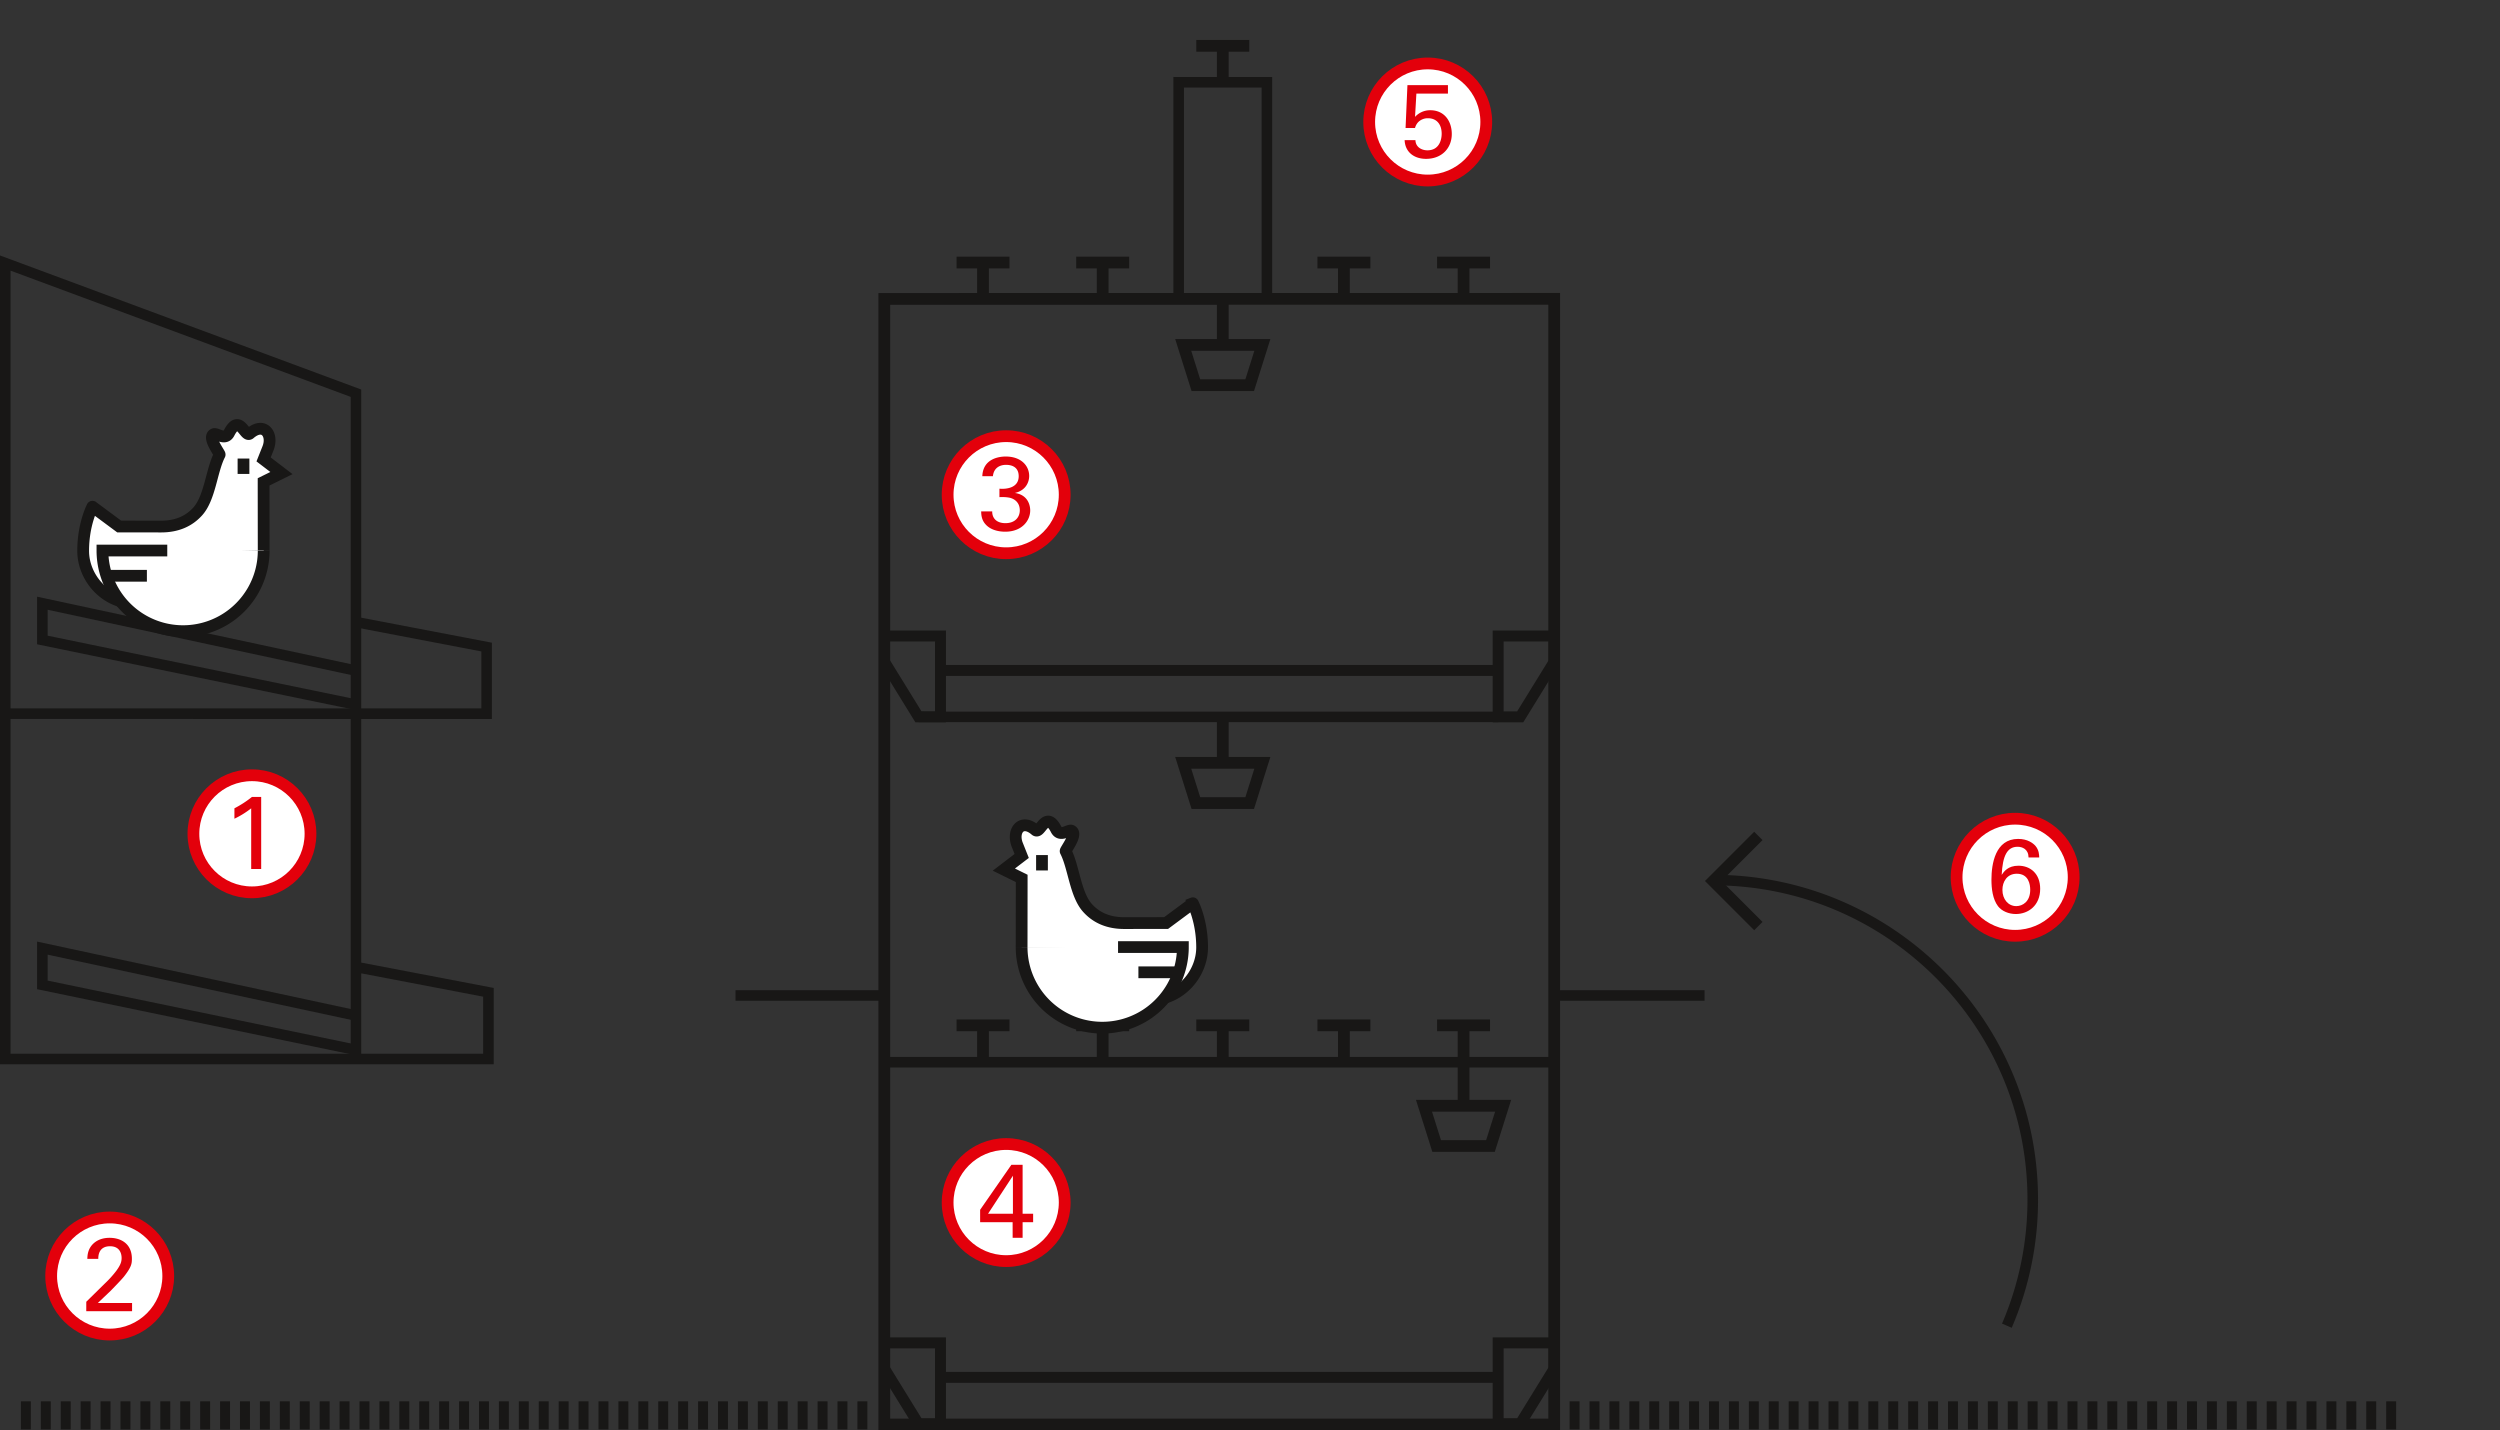 <svg xmlns="http://www.w3.org/2000/svg" viewBox="0 0 2761.46 1579.94"><rect x="0" y="0" width="2761.46" height="1579.94" fill="#333333" stroke="none"/><title>Eier_Haltung_Voliere</title><g id="Basis"><g id="Hof_Kopie" data-name="Hof Kopie"><path d="M2188.29,1748.44" transform="translate(-471.54 -155)" fill="none" stroke="#181716" stroke-miterlimit="10" stroke-width="11.67"/><line x1="23.09" y1="1563.4" x2="968.97" y2="1563.4" fill="none" stroke="#181716" stroke-miterlimit="10" stroke-width="31" stroke-dasharray="11 11"/><polyline points="5.86 788.31 537.52 788.35 537.52 714.74 393.19 687.12" fill="none" stroke="#181716" stroke-miterlimit="10" stroke-width="11.67"/><polyline points="395.21 1068.48 539.53 1096.09 539.53 1169.71 539.53 1169.74 5.83 1169.74 5.83 290.57 393.19 434.33 393.19 1169.74" fill="none" stroke="#181716" stroke-miterlimit="10" stroke-width="11.67"/><polyline points="393.19 1159.74 46.79 1087.9 46.79 1047.29 393.19 1121.76" fill="none" stroke="#181716" stroke-miterlimit="10" stroke-width="11.67"/><polyline points="393.19 778.35 46.79 706.92 46.79 666.31 393.19 740.79" fill="none" stroke="#181716" stroke-miterlimit="10" stroke-width="11.67"/><line x1="976.74" y1="1173.32" x2="1716.81" y2="1173.32" fill="none" stroke="#181716" stroke-miterlimit="10" stroke-width="11.67"/><line x1="1014.51" y1="791.82" x2="1654.83" y2="791.85" fill="none" stroke="#181716" stroke-miterlimit="10" stroke-width="11.67"/><line x1="976.9" y1="1099.59" x2="812.43" y2="1099.59" fill="none" stroke="#181716" stroke-miterlimit="10" stroke-width="11.67"/><line x1="1882.84" y1="1099.59" x2="1716.7" y2="1099.59" fill="none" stroke="#181716" stroke-miterlimit="10" stroke-width="11.67"/><polyline points="1301.95 330.19 1301.95 90.86 1301.95 90.86 1399.39 90.86 1399.39 330.19" fill="none" stroke="#181716" stroke-miterlimit="10" stroke-width="11.67"/><polygon points="976.95 702.5 1038.87 702.5 1038.87 791.82 1014.51 791.82 976.95 730.92 976.95 702.5" fill="none" stroke="#181716" stroke-miterlimit="10" stroke-width="12.11"/><polygon points="1716.75 702.5 1654.83 702.5 1654.83 791.82 1679.19 791.82 1716.75 730.92 1716.75 702.5 1716.75 702.5" fill="none" stroke="#181716" stroke-miterlimit="10" stroke-width="12.11"/><path d="M1510.41,857.49h0Z" transform="translate(-471.54 -155)" fill="none" stroke="#181716" stroke-miterlimit="10" stroke-width="12.11"/><line x1="1038.87" y1="740.56" x2="1654.82" y2="740.56" fill="none" stroke="#181716" stroke-miterlimit="10" stroke-width="12.11"/><polygon points="976.95 1483.34 1038.87 1483.34 1038.87 1572.66 1014.51 1572.66 976.95 1511.76 976.95 1483.34" fill="none" stroke="#181716" stroke-miterlimit="10" stroke-width="12.11"/><polygon points="1716.75 1483.34 1654.83 1483.34 1654.83 1572.66 1679.19 1572.66 1716.75 1511.76 1716.75 1483.34 1716.75 1483.34" fill="none" stroke="#181716" stroke-miterlimit="10" stroke-width="12.11"/><path d="M1510.41,1638.33h0Z" transform="translate(-471.54 -155)" fill="none" stroke="#181716" stroke-miterlimit="10" stroke-width="12.11"/><line x1="1038.87" y1="1521.41" x2="1654.82" y2="1521.41" fill="none" stroke="#181716" stroke-miterlimit="10" stroke-width="12.11"/><polygon points="1716.74 1573.44 976.78 1573.44 976.78 330.19 1716.74 330.1 1716.74 1573.44" fill="none" stroke="#181716" stroke-miterlimit="10" stroke-width="13"/><line x1="1711.74" y1="1563.4" x2="2657.62" y2="1563.4" fill="none" stroke="#181716" stroke-miterlimit="10" stroke-width="31" stroke-dasharray="11 11"/><path d="M2688.31,1619.34A351.72,351.72,0,0,0,2716.88,1480c0-194.89-158-352.88-352.88-352.88" transform="translate(-471.54 -155)" fill="none" stroke="#181716" stroke-miterlimit="10" stroke-width="11.67"/><polyline points="1942.25 923.35 1892.46 973.14 1942.25 1022.93" fill="none" stroke="#181716" stroke-miterlimit="10" stroke-width="13"/></g><g id="Ebene_7" data-name="Ebene 7"><line x1="1056.58" y1="289.98" x2="1115.07" y2="289.98" fill="none" stroke="#181716" stroke-miterlimit="10" stroke-width="13"/><line x1="1085.82" y1="289.98" x2="1085.82" y2="330.23" fill="none" stroke="#181716" stroke-miterlimit="10" stroke-width="13"/><line x1="1188.75" y1="289.98" x2="1247.24" y2="289.98" fill="none" stroke="#181716" stroke-miterlimit="10" stroke-width="13"/><line x1="1217.99" y1="289.98" x2="1217.99" y2="330.23" fill="none" stroke="#181716" stroke-miterlimit="10" stroke-width="13"/><line x1="1321.42" y1="50.61" x2="1379.92" y2="50.61" fill="none" stroke="#181716" stroke-miterlimit="10" stroke-width="13"/><line x1="1350.67" y1="50.61" x2="1350.67" y2="90.86" fill="none" stroke="#181716" stroke-miterlimit="10" stroke-width="13"/><line x1="1455.21" y1="289.98" x2="1513.71" y2="289.98" fill="none" stroke="#181716" stroke-miterlimit="10" stroke-width="13"/><line x1="1484.46" y1="289.98" x2="1484.46" y2="330.23" fill="none" stroke="#181716" stroke-miterlimit="10" stroke-width="13"/><line x1="1587.38" y1="289.98" x2="1645.88" y2="289.98" fill="none" stroke="#181716" stroke-miterlimit="10" stroke-width="13"/><line x1="1616.63" y1="289.98" x2="1616.63" y2="330.23" fill="none" stroke="#181716" stroke-miterlimit="10" stroke-width="13"/><line x1="1056.58" y1="1132.56" x2="1115.07" y2="1132.56" fill="none" stroke="#181716" stroke-miterlimit="10" stroke-width="13"/><line x1="1085.82" y1="1132.56" x2="1085.82" y2="1172.81" fill="none" stroke="#181716" stroke-miterlimit="10" stroke-width="13"/><line x1="1188.75" y1="1132.56" x2="1247.24" y2="1132.56" fill="none" stroke="#181716" stroke-miterlimit="10" stroke-width="13"/><line x1="1217.99" y1="1132.56" x2="1217.99" y2="1172.81" fill="none" stroke="#181716" stroke-miterlimit="10" stroke-width="13"/><line x1="1321.42" y1="1132.56" x2="1379.92" y2="1132.56" fill="none" stroke="#181716" stroke-miterlimit="10" stroke-width="13"/><line x1="1350.67" y1="1132.56" x2="1350.67" y2="1172.81" fill="none" stroke="#181716" stroke-miterlimit="10" stroke-width="13"/><line x1="1455.21" y1="1132.56" x2="1513.71" y2="1132.56" fill="none" stroke="#181716" stroke-miterlimit="10" stroke-width="13"/><line x1="1484.46" y1="1132.56" x2="1484.46" y2="1172.81" fill="none" stroke="#181716" stroke-miterlimit="10" stroke-width="13"/><line x1="1587.38" y1="1132.56" x2="1645.88" y2="1132.56" fill="none" stroke="#181716" stroke-miterlimit="10" stroke-width="13"/><line x1="1616.63" y1="1132.56" x2="1616.63" y2="1172.81" fill="none" stroke="#181716" stroke-miterlimit="10" stroke-width="13"/><polygon points="1380.39 425.45 1320.95 425.45 1306.95 381.01 1394.39 381.01 1380.39 425.45" fill="none" stroke="#181716" stroke-miterlimit="10" stroke-width="13"/><line x1="1350.67" y1="381.01" x2="1350.67" y2="330.23" fill="none" stroke="#181716" stroke-miterlimit="10" stroke-width="13"/><polygon points="1380.39 887.04 1320.95 887.04 1306.95 842.6 1394.39 842.6 1380.39 887.04" fill="none" stroke="#181716" stroke-miterlimit="10" stroke-width="13"/><line x1="1350.67" y1="842.6" x2="1350.67" y2="791.82" fill="none" stroke="#181716" stroke-miterlimit="10" stroke-width="13"/><polygon points="1646.35 1265.85 1586.91 1265.85 1572.91 1221.41 1660.35 1221.41 1646.35 1265.85" fill="none" stroke="#181716" stroke-miterlimit="10" stroke-width="13"/><line x1="1616.63" y1="1221.41" x2="1616.63" y2="1170.63" fill="none" stroke="#181716" stroke-miterlimit="10" stroke-width="13"/></g><g id="Hühner"><path d="M762.79,763.1l-.08-67.89v-7.93l19.72-9.74L762.7,662.47l4.77-12c6.36-15.58-4.42-30-20-16.54-5.38,4.65-11.41-23-22.92-.63-4.42,8.59-13.72-.18-16.8,1.27-6.58,3.09,3.73,17.17,6.19,21.9.35.68.16.84.16.84-9,17.53-10.59,47.5-24.09,62.54-9.83,10.95-23.16,16.77-40.58,16.77l-46.27-.07-29.44-21.83a.13.13,0,0,0-.18.12s-10.14,19.24-10.14,48.59,23.83,56.81,54.45,57.83a56.39,56.39,0,0,0,58.32-56.35" transform="translate(-471.54 -155)" fill="#fff" stroke="#181716" stroke-miterlimit="10" stroke-width="13"/><path d="M690.1,896.79" transform="translate(-471.54 -155)" fill="#fff" stroke="#181716" stroke-miterlimit="10" stroke-width="13"/><path d="M681.39,844.81" transform="translate(-471.54 -155)" fill="#fff" stroke="#181716" stroke-miterlimit="10" stroke-width="13"/><path d="M762.81,763.1a89.06,89.06,0,1,1-178.12,0H656.3" transform="translate(-471.54 -155)" fill="#fff" stroke="#181716" stroke-miterlimit="10" stroke-width="13"/><line x1="162.25" y1="635.99" x2="117.19" y2="635.99" fill="#fff" stroke="#181716" stroke-miterlimit="10" stroke-width="13"/><line x1="268.96" y1="513" x2="268.96" y2="517" fill="#fff" stroke="#181716" stroke-linecap="square" stroke-miterlimit="10" stroke-width="13"/><path d="M1600,1201.1l.08-67.89v-7.93l-19.72-9.74,19.72-15.06-4.77-12c-6.36-15.58,4.42-30,20-16.54,5.38,4.65,11.41-23,22.92-.63,4.42,8.59,13.72-.18,16.8,1.27,6.58,3.09-3.73,17.17-6.19,21.9-.35.68-.16.84-.16.84,9,17.53,10.59,47.5,24.09,62.54,9.83,10.95,23.16,16.77,40.58,16.77l46.27-.07,29.44-21.83a.13.13,0,0,1,.18.12s10.14,19.24,10.14,48.59-23.83,56.81-54.45,57.83a56.39,56.39,0,0,1-58.32-56.35" transform="translate(-471.54 -155)" fill="#fff" stroke="#181716" stroke-miterlimit="10" stroke-width="13"/><path d="M1672.71,1334.79" transform="translate(-471.54 -155)" fill="#fff" stroke="#181716" stroke-miterlimit="10" stroke-width="13"/><path d="M1681.42,1282.81" transform="translate(-471.54 -155)" fill="#fff" stroke="#181716" stroke-miterlimit="10" stroke-width="13"/><path d="M1600,1201.1a89.06,89.06,0,1,0,178.12,0h-71.61" transform="translate(-471.54 -155)" fill="#fff" stroke="#181716" stroke-miterlimit="10" stroke-width="13"/><line x1="1257.47" y1="1073.99" x2="1302.54" y2="1073.99" fill="#fff" stroke="#181716" stroke-miterlimit="10" stroke-width="13"/><line x1="1150.96" y1="951" x2="1150.96" y2="955" fill="#fff" stroke="#181716" stroke-linecap="square" stroke-miterlimit="10" stroke-width="13"/></g></g><g id="Case6"><g id="Point"><circle cx="2225.88" cy="969" r="64.66" fill="#fff" stroke="#e3000b" stroke-miterlimit="10" stroke-width="13"/><path d="M2712.25,1102.17c-.12-9.32-7-11.85-12.08-11.85-11.5,0-16.56,9.89-17.6,31.05,2.53-3.68,6.9-10.12,18.52-10.12,13,0,24,8.63,24,25.53,0,18.52-13.23,27.83-26.91,27.83-7.71,0-15.41-3.11-19.67-8.63-5.87-7.82-7.25-19.21-7.25-29.33,0-17.37,4.26-45,29.44-45,10.47,0,16.33,4.6,19.09,7.59,4,4.72,4.14,9.78,4.26,12.88Zm1.84,35.65c0-5.63-1.61-17.71-14.84-17.71-10.7,0-15.87,8.74-15.87,17.83,0,10.35,6.44,17.94,15.3,17.94C2705.81,1155.88,2714.09,1150.82,2714.09,1137.82Z" transform="translate(-471.54 -155)" fill="#e3000b"/><rect x="2068.9" y="791.84" width="692.56" height="320.16" fill="none"/></g><g id="Text" opacity="0"><path d="M2812.37,1047h38.7v7.65h-29.52v20.25h27.81v7.56h-27.81V1112h-9.18Z" transform="translate(-471.54 -155)" fill="#e3000b"/><path d="M2859.67,1047.09h8.46V1112h-8.46Z" transform="translate(-471.54 -155)" fill="#e3000b"/><path d="M2880.56,1047.18h10.17v9.27h-10.17Zm.9,19.62h8.46V1112h-8.46Z" transform="translate(-471.54 -155)" fill="#e3000b"/><path d="M2909,1090.92c-.18,9.36,3.69,16.29,13,16.29,5.49,0,9.9-2.88,10.62-9.36H2941a15.32,15.32,0,0,1-3.87,9.45c-2,2.25-6.48,6-15.57,6-14.22,0-21-8.82-21-23.13,0-8.91,1.8-16.29,8.91-21.24,4.32-3.06,9.72-3.33,12.33-3.33,20.25,0,19.8,17.91,19.62,25.29Zm23.85-5.94c.09-4.32-.72-13.32-11.16-13.32-5.49,0-12.15,3.33-12.33,13.32Z" transform="translate(-471.54 -155)" fill="#e3000b"/><path d="M2960.63,1115.49c.36,5,2.52,8.82,10.53,8.82,11.79,0,12-8.55,12-20.79-3.6,7.47-12.15,7.65-14.85,7.65-4.14,0-10.08-.9-13.86-5.58s-5.13-10.62-5.13-16.65c0-15.3,9-22.77,20.07-22.77,9.09,0,12.42,4.5,14.22,6.84l.09-6.21h8.19l-.18,8.19-.09,28.26c0,10.89-.36,15.3-2.16,18.72-3.78,7.2-12.6,8.1-18.81,8.1-18.09,0-18.63-8.46-19-14.58Zm19.71-15.12c1.8-2.34,3.06-4.77,3.06-13,0-5.67-1.26-8.91-3.51-11.25a13.35,13.35,0,0,0-9.72-4c-10.71,0-12.15,10.8-12.15,16.56,0,6.93,2.07,16.11,12.42,16.11C2975.39,1104.87,2978.27,1103.07,2980.34,1100.37Z" transform="translate(-471.54 -155)" fill="#e3000b"/><path d="M3010.68,1090.92c-.18,9.36,3.69,16.29,13,16.29,5.49,0,9.9-2.88,10.62-9.36h8.46a15.32,15.32,0,0,1-3.87,9.45c-2,2.25-6.48,6-15.57,6-14.22,0-21-8.82-21-23.13,0-8.91,1.8-16.29,8.91-21.24,4.32-3.06,9.72-3.33,12.33-3.33,20.25,0,19.8,17.91,19.62,25.29Zm23.85-5.94c.09-4.32-.72-13.32-11.16-13.32-5.49,0-12.15,3.33-12.33,13.32Z" transform="translate(-471.54 -155)" fill="#e3000b"/><path d="M3053.81,1072l-.09-5.22h8.46l.09,7.29c1-1.89,4.23-8.19,14.49-8.19,4,0,16.38,1.53,16.38,15.39V1112h-8.64v-28.71c0-3-.36-5.67-2.43-7.74a11.59,11.59,0,0,0-8-3.06c-6.12,0-11.79,4.41-11.79,13.5v26h-8.46Z" transform="translate(-471.54 -155)" fill="#e3000b"/><path d="M3118.39,1101.18l-10.08,22.14h-6.12l5.76-22.14Z" transform="translate(-471.54 -155)" fill="#e3000b"/><path d="M2818.22,1183c.18,4.5.72,12.87,15.66,12.87,13.5,0,15.21-8.37,15.21-11.61,0-7.29-5.85-8.73-14.94-11-9.9-2.43-14.31-3.51-17.64-5.76a14.67,14.67,0,0,1-6.75-12.78c0-13.23,12.51-19,24.75-19,4.32,0,13,.72,18.27,6.39,3.6,4,3.78,8.37,4,11.07h-9.36c-.45-8.1-7.29-9.9-13.68-9.9-9,0-14.4,4-14.4,10.53,0,5.76,3.78,7.74,11.7,9.63,15.48,4,17.19,4.32,21,6.84,6,4,6.48,10.26,6.48,13,0,11.52-9,20.25-25.65,20.25-4.95,0-15-.81-20.16-7.38-3.69-4.77-3.78-10-3.78-13.14Z" transform="translate(-471.54 -155)" fill="#e3000b"/><path d="M2868.85,1164.18c0-2-.09-3.06-.27-7.38h8.55l.18,7.47c4.23-7.11,11.7-8.19,15.39-8.19,9.72,0,19,6.66,19,23.4s-9.81,24.21-20.61,24.21c-6.57,0-11.43-2.79-13.86-6.75v22.41h-8.37Zm20.79,33.3c2.16,0,6.66-.45,9.54-4.41,3.24-4.41,3.69-10.89,3.69-14.13,0-8.1-2.43-16.56-12.42-16.56-13.5,0-13.5,14.31-13.5,18.36C2877,1186.23,2877.76,1197.48,2889.64,1197.48Z" transform="translate(-471.54 -155)" fill="#e3000b"/><path d="M2922.28,1166c0-3.06-.18-6.21-.45-9.18h8.55l.18,8.73c1.62-6.3,7-8.37,10.8-8.91a26.94,26.94,0,0,1,5.85-.18v8.28a7.18,7.18,0,0,0-1.62-.36,18.9,18.9,0,0,0-2.43-.09c-10,0-12.33,5.94-12.33,13.68v24h-8.55Z" transform="translate(-471.54 -155)" fill="#e3000b"/><path d="M2954.21,1137.18h10.17v9.27h-10.17Zm.9,19.62h8.46V1202h-8.46Z" transform="translate(-471.54 -155)" fill="#e3000b"/><path d="M2977,1162l-.09-5.22h8.46l.09,7.29c1-1.89,4.23-8.19,14.49-8.19,4,0,16.38,1.53,16.38,15.39V1202h-8.64v-28.71c0-3-.36-5.67-2.43-7.74a11.59,11.59,0,0,0-8-3.06c-6.12,0-11.79,4.41-11.79,13.5v26H2977Z" transform="translate(-471.54 -155)" fill="#e3000b"/><path d="M3037.82,1205.49c.36,5,2.52,8.82,10.53,8.82,11.79,0,12-8.55,12-20.79-3.6,7.47-12.15,7.65-14.85,7.65-4.14,0-10.08-.9-13.86-5.58s-5.13-10.62-5.13-16.65c0-15.3,9-22.77,20.07-22.77,9.09,0,12.42,4.5,14.22,6.84l.09-6.21H3069l-.18,8.19-.09,28.26c0,10.89-.36,15.3-2.16,18.72-3.78,7.2-12.6,8.1-18.81,8.1-18.09,0-18.63-8.46-19-14.58Zm19.71-15.12c1.8-2.34,3.06-4.77,3.06-13,0-5.67-1.26-8.91-3.51-11.25a13.35,13.35,0,0,0-9.72-4c-10.71,0-12.15,10.8-12.15,16.56,0,6.93,2.07,16.11,12.42,16.11C3052.58,1194.87,3055.46,1193.07,3057.53,1190.37Z" transform="translate(-471.54 -155)" fill="#e3000b"/><path d="M3087.87,1180.92c-.18,9.36,3.69,16.29,13,16.29,5.49,0,9.9-2.88,10.62-9.36h8.46a15.32,15.32,0,0,1-3.87,9.45c-2,2.25-6.48,6-15.57,6-14.22,0-21-8.82-21-23.13,0-8.91,1.8-16.29,8.91-21.24,4.32-3.06,9.72-3.33,12.33-3.33,20.25,0,19.8,17.91,19.62,25.29Zm23.85-5.94c.09-4.32-.72-13.32-11.16-13.32-5.49,0-12.15,3.33-12.33,13.32Z" transform="translate(-471.54 -155)" fill="#e3000b"/><path d="M3131,1162l-.09-5.22h8.46l.09,7.29c1-1.89,4.23-8.19,14.49-8.19,4,0,16.38,1.53,16.38,15.39V1202h-8.64v-28.71c0-3-.36-5.67-2.43-7.74a11.59,11.59,0,0,0-8-3.06c-6.12,0-11.79,4.41-11.79,13.5v26H3131Z" transform="translate(-471.54 -155)" fill="#e3000b"/></g></g><g id="Case5"><g id="Point-2" data-name="Point"><circle cx="1577.05" cy="134.74" r="64.66" fill="#fff" stroke="#e3000b" stroke-miterlimit="10" stroke-width="13"/><path d="M2035,309.77c.23,8.05,7.25,11.27,13.23,11.27,13.92,0,15.76-13.11,15.76-18.29,0-10.81-5.87-17.14-15.07-17.14a14.91,14.91,0,0,0-10.7,4.14,14.5,14.5,0,0,0-3.68,6.67H2024.1l2.07-47.38h44.74v9.32h-34.85l-1.5,25.76a22.43,22.43,0,0,1,16.79-7.36c16,0,23.81,12.54,23.81,26.22,0,15.64-11,27.49-28.41,27.49-12.88,0-23.12-7.13-23.69-20.7Z" transform="translate(-471.54 -155)" fill="#e3000b"/><rect x="1455.21" width="576.25" height="244" fill="none"/></g><g id="Text-2" data-name="Text" opacity="0"><path d="M2168.15,249.94h23.22c3.33,0,10.17,0,14.94,3.06a15.25,15.25,0,0,1,7.2,13.23A15.73,15.73,0,0,1,2201.27,282c6.21,1.62,9,4.41,9.9,12.51.9,7.65,1.53,13.23,4,20.43h-9.63c-1.44-4.32-2.34-12.24-3-17.19-1.08-9.45-3.33-12.15-14.22-12.15h-11.34v29.34h-8.91Zm8.73,28h14.22c1,0,6.12,0,8.55-1.44,1.26-.72,4.41-3.06,4.41-8.46,0-10.53-9.36-10.53-13-10.53h-14.22Z" transform="translate(-471.54 -155)" fill="#e3000b"/><path d="M2233.33,269.74v29.07c0,4.41,1,10,9.63,10,4.23,0,8.19-1.44,10.62-5,1.89-2.7,1.89-6.21,1.89-8.46V269.74h8.73v36.72c0,.9.18,5.94.27,8.46h-8.82l-.18-7.74c-1.62,3.15-4.68,8.19-14.4,8.19-11.16,0-16.38-6.39-16.38-15.3V269.74Z" transform="translate(-471.54 -155)" fill="#e3000b"/><path d="M2277.57,250h8.55V276.4c2.79-4.77,8.37-7.47,14.67-7.47,4.77,0,11.61,1.71,14.22,7.2.9,1.8,1.53,4,1.53,10.53v28.26h-8.64V288.19c0-4,0-12.78-9.72-12.78a11.68,11.68,0,0,0-10.62,6c-1.44,2.52-1.44,6.75-1.44,9.54v23.94h-8.55Z" transform="translate(-471.54 -155)" fill="#e3000b"/><path d="M2335.52,293.86c-.18,9.36,3.69,16.29,13,16.29,5.49,0,9.9-2.88,10.62-9.36h8.46a15.32,15.32,0,0,1-3.87,9.45c-2,2.25-6.48,6-15.57,6-14.22,0-21-8.82-21-23.13,0-8.91,1.8-16.29,8.91-21.24,4.32-3.06,9.72-3.33,12.33-3.33,20.25,0,19.8,17.91,19.62,25.29Zm23.85-5.94c.09-4.32-.72-13.32-11.16-13.32-5.49,0-12.15,3.33-12.33,13.32Z" transform="translate(-471.54 -155)" fill="#e3000b"/><path d="M2378.66,275l-.09-5.22H2387l.09,7.29c1-1.89,4.23-8.19,14.49-8.19,4,0,16.38,1.53,16.38,15.39v30.69h-8.64V286.21c0-3-.36-5.67-2.43-7.74a11.6,11.6,0,0,0-8-3.06c-6.12,0-11.79,4.41-11.79,13.5v26h-8.46Z" transform="translate(-471.54 -155)" fill="#e3000b"/></g></g><g id="Case4"><g id="Point-3" data-name="Point"><circle cx="1111.39" cy="1328.33" r="64.66" fill="#fff" stroke="#e3000b" stroke-miterlimit="10" stroke-width="13"/><path d="M1590.06,1505h-35.88v-13.69l34.5-49.68h12.42v54.05h11.62V1505H1601.1v17.25h-11Zm.34-9.32v-42l-27.49,42Z" transform="translate(-471.54 -155)" fill="#e3000b"/><rect x="976.74" y="1173.32" width="740.01" height="310.02" fill="none"/></g><g id="Text-3" data-name="Text" opacity="0"><path d="M1741.26,1422.53c-1-6-5.85-10.17-14.67-10.17-6.12,0-11.25,1.62-14.67,5.49-5.67,6.3-6.93,14.76-6.93,20.88,0,5.49,1.17,14.76,5.94,20.43,4.23,4.86,10.8,6.39,17.28,6.39a45.52,45.52,0,0,0,14.13-2.07v-19.26h-14.85v-7.47h23.85v32a71.05,71.05,0,0,1-23.13,4c-12,0-19-3.42-23.58-8.1-6.39-6.48-9.09-15.57-9.09-24.75,0-6.48,1.62-21.78,13.95-30.06,6.39-4.32,14.85-4.59,18.09-4.59,5.13,0,13,.63,19.17,6.93a14.92,14.92,0,0,1,4.32,10.35Z" transform="translate(-471.54 -155)" fill="#e3000b"/><path d="M1770.53,1450.25c-.18,9.36,3.69,16.29,13,16.29,5.49,0,9.9-2.88,10.62-9.36h8.46a15.32,15.32,0,0,1-3.87,9.45c-2,2.25-6.48,6-15.57,6-14.22,0-21-8.82-21-23.13,0-8.91,1.8-16.29,8.91-21.24,4.32-3.06,9.72-3.33,12.33-3.33,20.25,0,19.8,17.91,19.62,25.29Zm23.85-5.94c.09-4.32-.72-13.32-11.16-13.32-5.49,0-12.15,3.33-12.33,13.32Z" transform="translate(-471.54 -155)" fill="#e3000b"/><path d="M1813.5,1406.42H1822v26.37c2.79-4.77,8.37-7.47,14.67-7.47,4.77,0,11.61,1.71,14.22,7.2.9,1.8,1.53,4,1.53,10.53v28.26h-8.64v-26.73c0-4,0-12.78-9.72-12.78a11.68,11.68,0,0,0-10.62,6c-1.44,2.52-1.44,6.75-1.44,9.54v23.94h-8.55Z" transform="translate(-471.54 -155)" fill="#e3000b"/><path d="M1871.45,1450.25c-.18,9.36,3.69,16.29,13,16.29,5.49,0,9.9-2.88,10.62-9.36h8.46a15.32,15.32,0,0,1-3.87,9.45c-2,2.25-6.48,6-15.57,6-14.22,0-21-8.82-21-23.13,0-8.91,1.8-16.29,8.91-21.24,4.32-3.06,9.72-3.33,12.33-3.33,20.25,0,19.8,17.91,19.62,25.29Zm23.85-5.94c.09-4.32-.72-13.32-11.16-13.32-5.49,0-12.15,3.33-12.33,13.32Z" transform="translate(-471.54 -155)" fill="#e3000b"/><path d="M1914.58,1431.35l-.09-5.22H1923l.09,7.29c1-1.89,4.23-8.19,14.49-8.19,4,0,16.38,1.53,16.38,15.39v30.69h-8.64V1442.6c0-3-.36-5.67-2.43-7.74a11.6,11.6,0,0,0-8-3.06c-6.12,0-11.79,4.41-11.79,13.5v26h-8.46Z" transform="translate(-471.54 -155)" fill="#e3000b"/><path d="M1979.16,1460.51l-10.08,22.14H1963l5.76-22.14Z" transform="translate(-471.54 -155)" fill="#e3000b"/><path d="M1692.48,1552.31l37.53-48.06h-36.54v-7.92h47.25v8.91l-37.89,48.15h38.52v7.92h-48.87Z" transform="translate(-471.54 -155)" fill="#e3000b"/><path d="M1749.29,1496.51h10.17v9.27h-10.17Zm.9,19.62h8.46v45.18h-8.46Z" transform="translate(-471.54 -155)" fill="#e3000b"/><path d="M1772.24,1525.31c0-3.06-.18-6.21-.45-9.18h8.55l.18,8.73c1.62-6.3,7-8.37,10.8-8.91a26.93,26.93,0,0,1,5.85-.18V1524a7.29,7.29,0,0,0-1.62-.36,18.91,18.91,0,0,0-2.43-.09c-10,0-12.33,5.94-12.33,13.68v24h-8.55Z" transform="translate(-471.54 -155)" fill="#e3000b"/><path d="M1804.75,1495.88h8.37v38.7l16.92-18.45h11.07L1822,1535.3l20.25,26h-11.07l-18.09-24.39v24.39h-8.37Z" transform="translate(-471.54 -155)" fill="#e3000b"/><path d="M1857.1,1516.13v29.07c0,4.41,1,10,9.63,10,4.23,0,8.19-1.44,10.62-5,1.89-2.7,1.89-6.21,1.89-8.46v-25.56H1888v36.72c0,.9.18,5.94.27,8.46h-8.82l-.18-7.74c-1.62,3.15-4.68,8.19-14.4,8.19-11.16,0-16.38-6.39-16.38-15.3v-30.33Z" transform="translate(-471.54 -155)" fill="#e3000b"/><path d="M1901.42,1496.42h8.46v64.89h-8.46Z" transform="translate(-471.54 -155)" fill="#e3000b"/><path d="M1922.31,1496.51h10.17v9.27h-10.17Zm.9,19.62h8.46v45.18h-8.46Z" transform="translate(-471.54 -155)" fill="#e3000b"/><path d="M1950.72,1540.25c-.18,9.36,3.69,16.29,13,16.29,5.49,0,9.9-2.88,10.62-9.36h8.46a15.32,15.32,0,0,1-3.87,9.45c-2,2.25-6.48,6-15.57,6-14.22,0-21-8.82-21-23.13,0-8.91,1.8-16.29,8.91-21.24,4.32-3.06,9.72-3.33,12.33-3.33,20.25,0,19.8,17.91,19.62,25.29Zm23.85-5.94c.09-4.32-.72-13.32-11.16-13.32-5.49,0-12.15,3.33-12.33,13.32Z" transform="translate(-471.54 -155)" fill="#e3000b"/><path d="M1994,1525.31c0-3.06-.18-6.21-.45-9.18h8.55l.18,8.73c1.62-6.3,7-8.37,10.8-8.91a26.93,26.93,0,0,1,5.85-.18V1524a7.29,7.29,0,0,0-1.62-.36,18.9,18.9,0,0,0-2.43-.09c-10,0-12.33,5.94-12.33,13.68v24H1994Z" transform="translate(-471.54 -155)" fill="#e3000b"/><path d="M2032.24,1540.25c-.18,9.36,3.69,16.29,13,16.29,5.49,0,9.9-2.88,10.62-9.36h8.46a15.32,15.32,0,0,1-3.87,9.45c-2,2.25-6.48,6-15.57,6-14.22,0-21-8.82-21-23.13,0-8.91,1.8-16.29,8.91-21.24,4.32-3.06,9.72-3.33,12.33-3.33,20.25,0,19.8,17.91,19.62,25.29Zm23.85-5.94c.09-4.32-.72-13.32-11.16-13.32-5.49,0-12.15,3.33-12.33,13.32Z" transform="translate(-471.54 -155)" fill="#e3000b"/><path d="M2075.38,1521.35l-.09-5.22h8.46l.09,7.29c1-1.89,4.23-8.19,14.49-8.19,4,0,16.38,1.53,16.38,15.39v30.69h-8.64V1532.6c0-3-.36-5.67-2.43-7.74a11.6,11.6,0,0,0-8-3.06c-6.12,0-11.79,4.41-11.79,13.5v26h-8.46Z" transform="translate(-471.54 -155)" fill="#e3000b"/></g></g><g id="Case3"><g id="Point-4" data-name="Point"><circle cx="1111.39" cy="546.45" r="64.66" fill="#fff" stroke="#e3000b" stroke-miterlimit="10" stroke-width="13"/><path d="M1567.52,719.87c-.11,7.59,4.83,13,14.61,13,11.16,0,15.87-7.13,15.87-14.15,0-8.4-5.64-12.77-11.5-14a44.8,44.8,0,0,0-11-.57V694.8c7.94.69,21.28-.92,21.28-13.8,0-9-6.1-12.54-14-12.54-6,0-13.46,2.65-14.49,12.54H1556.6c.69-19.78,19.32-21.74,25.76-21.74,17.37,0,26,10.47,26,21.51,0,6.56-3.56,16-15.87,18.75,17,2.42,17,17.71,17,19.32,0,11.16-9.09,23.46-27.6,23.46-8.4,0-16.79-2.42-21.85-8.28-4.49-5.06-4.6-10.81-4.72-14.15Z" transform="translate(-471.54 -155)" fill="#e3000b"/><rect x="976.78" y="330.19" width="739.97" height="372.31" fill="none"/></g><g id="Text-4" data-name="Text" opacity="0"><path d="M1691.38,625.58h38.7v7.65h-29.52v20.25h27.81V661h-27.81v29.52h-9.18Z" transform="translate(-471.54 -155)" fill="#e3000b"/><path d="M1737.86,654.56c0-3.06-.18-6.21-.45-9.18H1746l.18,8.73c1.62-6.3,7-8.37,10.8-8.91a27,27,0,0,1,5.85-.18v8.28a7.23,7.23,0,0,0-1.62-.36,18.91,18.91,0,0,0-2.43-.09c-10,0-12.33,5.94-12.33,13.68v24h-8.55Z" transform="translate(-471.54 -155)" fill="#e3000b"/><path d="M1776.13,669.5c-.18,9.36,3.69,16.29,13,16.29,5.49,0,9.9-2.88,10.62-9.36h8.46a15.32,15.32,0,0,1-3.87,9.45c-2,2.25-6.48,6-15.57,6-14.22,0-21-8.82-21-23.13,0-8.91,1.8-16.29,8.91-21.24,4.32-3.06,9.72-3.33,12.33-3.33,20.25,0,19.8,17.91,19.62,25.29Zm23.85-5.94c.09-4.32-.72-13.32-11.16-13.32-5.49,0-12.15,3.33-12.33,13.32Z" transform="translate(-471.54 -155)" fill="#e3000b"/><path d="M1824.81,677.15c-.09,3.42,1.71,8.19,9.9,8.19,3.51,0,6.12-.63,7.92-2.88a7.06,7.06,0,0,0,1.44-4.23c0-4.41-3.15-5.22-9.9-6.75-9.45-2.16-17.37-4-17.37-13.5,0-8.28,7.2-13.68,17.64-13.68,5.67,0,13.59,1.62,16.29,7a14.33,14.33,0,0,1,1.17,6.57h-8.64c.27-6.84-5.67-7.38-8.73-7.38-1.26,0-9.18,0-9.18,6.48,0,4.14,4.05,5.13,6.39,5.76,12.51,3,15.21,3.69,17.91,6.21a11.2,11.2,0,0,1,3.42,8.37,13.69,13.69,0,0,1-6.12,11.43c-4,2.43-8.73,3.06-13.41,3.06-9.18,0-17.73-3.78-17.64-14.67Z" transform="translate(-471.54 -155)" fill="#e3000b"/><path d="M1869.09,677.15c-.09,3.42,1.71,8.19,9.9,8.19,3.51,0,6.12-.63,7.92-2.88a7.06,7.06,0,0,0,1.44-4.23c0-4.41-3.15-5.22-9.9-6.75-9.45-2.16-17.37-4-17.37-13.5,0-8.28,7.2-13.68,17.64-13.68,5.67,0,13.59,1.62,16.29,7a14.33,14.33,0,0,1,1.17,6.57h-8.64c.27-6.84-5.67-7.38-8.73-7.38-1.26,0-9.18,0-9.18,6.48,0,4.14,4.05,5.13,6.39,5.76,12.51,3,15.21,3.69,17.91,6.21a11.2,11.2,0,0,1,3.42,8.37,13.69,13.69,0,0,1-6.12,11.43c-4,2.43-8.73,3.06-13.41,3.06-9.18,0-17.73-3.78-17.64-14.67Z" transform="translate(-471.54 -155)" fill="#e3000b"/><path d="M1913,669.5c-.18,9.36,3.69,16.29,13,16.29,5.49,0,9.9-2.88,10.62-9.36H1945a15.33,15.33,0,0,1-3.87,9.45c-2,2.25-6.48,6-15.57,6-14.22,0-21-8.82-21-23.13,0-8.91,1.8-16.29,8.91-21.24,4.32-3.06,9.72-3.33,12.33-3.33,20.25,0,19.8,17.91,19.62,25.29Zm23.85-5.94c.09-4.32-.72-13.32-11.16-13.32-5.49,0-12.15,3.33-12.33,13.32Z" transform="translate(-471.54 -155)" fill="#e3000b"/><path d="M1956.11,650.6l-.09-5.22h8.46l.09,7.29c1-1.89,4.23-8.19,14.49-8.19,4.05,0,16.38,1.53,16.38,15.39v30.69h-8.64V661.85c0-3-.36-5.67-2.43-7.74a11.6,11.6,0,0,0-8-3.06c-6.12,0-11.79,4.41-11.79,13.5v26h-8.46Z" transform="translate(-471.54 -155)" fill="#e3000b"/><path d="M2020.68,679.76,2010.6,701.9h-6.12l5.76-22.14Z" transform="translate(-471.54 -155)" fill="#e3000b"/><path d="M1706.5,775.56V718.23h-21.78v-7.65h52.47v7.65h-21.78v57.33Z" transform="translate(-471.54 -155)" fill="#e3000b"/><path d="M1735.48,739.56c0-3.06-.18-6.21-.45-9.18h8.55l.18,8.73c1.62-6.3,7-8.37,10.8-8.91a27,27,0,0,1,5.85-.18v8.28a7.23,7.23,0,0,0-1.62-.36,18.91,18.91,0,0,0-2.43-.09c-10,0-12.33,5.94-12.33,13.68v24h-8.55Z" transform="translate(-471.54 -155)" fill="#e3000b"/><path d="M1767.41,710.76h10.17V720h-10.17Zm.9,19.62h8.46v45.18h-8.46Z" transform="translate(-471.54 -155)" fill="#e3000b"/><path d="M1790.18,735.6l-.09-5.22h8.46l.09,7.29c1-1.89,4.23-8.19,14.49-8.19,4.05,0,16.38,1.53,16.38,15.39v30.69h-8.64V746.85c0-3-.36-5.67-2.43-7.74a11.6,11.6,0,0,0-8-3.06c-6.12,0-11.79,4.41-11.79,13.5v26h-8.46Z" transform="translate(-471.54 -155)" fill="#e3000b"/><path d="M1842,710.13h8.37v38.7l16.92-18.45h11.07l-19.08,19.17,20.25,26h-11.07l-18.09-24.39v24.39H1842Z" transform="translate(-471.54 -155)" fill="#e3000b"/><path d="M1889.56,754.5c-.18,9.36,3.69,16.29,13,16.29,5.49,0,9.9-2.88,10.62-9.36h8.46a15.32,15.32,0,0,1-3.87,9.45c-2,2.25-6.48,6-15.57,6-14.22,0-21-8.82-21-23.13,0-8.91,1.8-16.29,8.91-21.24,4.32-3.06,9.72-3.33,12.33-3.33,20.25,0,19.8,17.91,19.62,25.29Zm23.85-5.94c.09-4.32-.72-13.32-11.16-13.32-5.49,0-12.15,3.33-12.33,13.32Z" transform="translate(-471.54 -155)" fill="#e3000b"/><path d="M1932.7,735.6l-.09-5.22h8.46l.09,7.29c1-1.89,4.23-8.19,14.49-8.19,4,0,16.38,1.53,16.38,15.39v30.69h-8.64V746.85c0-3-.36-5.67-2.43-7.74a11.59,11.59,0,0,0-8-3.06c-6.12,0-11.79,4.41-11.79,13.5v26h-8.46Z" transform="translate(-471.54 -155)" fill="#e3000b"/></g></g><g id="Case2"><g id="Point-5" data-name="Point"><rect x="23.09" y="1196.02" width="894.36" height="367.38" fill="none"/><circle cx="121.19" cy="1409.47" r="64.66" fill="#fff" stroke="#e3000b" stroke-miterlimit="10" stroke-width="13"/><path d="M566.85,1592.9l20.82-20.47A115,115,0,0,0,600,1558.74c4.6-6.33,5.87-9.89,5.87-14.15,0-3.91-1.38-13-12.77-13-12.77,0-13,10.93-13,13.92H568c.12-3.91.46-11.5,7.36-17.48,5.52-4.72,12.19-5.75,17.25-5.75,12.19,0,24.61,6.21,24.61,23.23,0,5.06-.35,9-9,19.9-2.3,2.88-12.42,13.34-14.72,15.64l-13.92,13.23h37.84v9.08h-50.6Z" transform="translate(-471.54 -155)" fill="#e3000b"/></g><g id="Text-5" data-name="Text" opacity="0"><path d="M720.29,1530.3c.18,4.5.72,12.87,15.66,12.87,13.5,0,15.21-8.37,15.21-11.61,0-7.29-5.85-8.73-14.94-11-9.9-2.43-14.31-3.51-17.64-5.76a14.67,14.67,0,0,1-6.75-12.78c0-13.23,12.51-19,24.75-19,4.32,0,13,.72,18.27,6.39,3.6,4,3.78,8.37,4,11.07h-9.36c-.45-8.1-7.29-9.9-13.68-9.9-9,0-14.4,4-14.4,10.53,0,5.76,3.78,7.74,11.7,9.63,15.48,4,17.19,4.32,21,6.84,6,4,6.48,10.26,6.48,13,0,11.52-9,20.25-25.65,20.25-4.95,0-15-.81-20.16-7.38-3.69-4.77-3.78-10-3.78-13.14Z" transform="translate(-471.54 -155)" fill="#e3000b"/><path d="M798.13,1518.6c-.18-2.07-.81-9.45-9-9.45-11.7,0-11.7,13.59-11.7,17,0,9.27,2.25,17.91,11.25,17.91,7.2,0,9.63-5.4,9.81-9.81H807c-.54,8.82-7.11,16.2-18.27,16.2-3.06,0-10.08-.63-14.85-5.85-2.7-3.15-5.4-7.92-5.4-17.28,0-18.81,11.52-24.39,20.52-24.39,3,0,9.72.63,13.86,5.58a15.67,15.67,0,0,1,3.78,10.08Z" transform="translate(-471.54 -155)" fill="#e3000b"/><path d="M816.24,1484.41h8.55v26.37c2.79-4.77,8.37-7.47,14.67-7.47,4.77,0,11.61,1.71,14.22,7.2.9,1.8,1.53,4,1.53,10.53v28.26h-8.64v-26.73c0-4,0-12.78-9.72-12.78a11.68,11.68,0,0,0-10.62,6c-1.44,2.52-1.44,6.75-1.44,9.54v23.94h-8.55Z" transform="translate(-471.54 -155)" fill="#e3000b"/><path d="M896.06,1549.29a24.3,24.3,0,0,1-.81-6.75c-4,7.47-10.17,8.19-13.95,8.19-10.35,0-15.93-5.85-15.93-13.32a14.87,14.87,0,0,1,7.92-13.23c4.86-2.7,12.06-3,15.66-3,2.16,0,3.51.09,6.12.27,0-5.58,0-8-1.62-10-1.71-2.25-5.4-3-7.83-3-8.55,0-9,5.85-9.09,7.65h-8.46c.27-2.34.54-5.49,3.15-8.55,3.42-3.78,9.81-4.86,14.58-4.86,6.57,0,13.59,2.07,16,6.66a13.33,13.33,0,0,1,1.53,6.93L903,1538a104.86,104.86,0,0,0,.72,11.34Zm-5.85-22.23c-3.42,0-16.29,0-16.29,9.18,0,2.88,1.8,7.83,9.36,7.83,4.32,0,7.56-1.71,9.63-4.86,1.89-3.06,2-5.58,2.16-11.88A37.33,37.33,0,0,0,890.21,1527.06Z" transform="translate(-471.54 -155)" fill="#e3000b"/><path d="M916.22,1513.29c0-3.06-.18-6.21-.45-9.18h8.55l.18,8.73c1.62-6.3,7-8.37,10.8-8.91a26.93,26.93,0,0,1,5.85-.18V1512a7.29,7.29,0,0,0-1.62-.36,18.91,18.91,0,0,0-2.43-.09c-10,0-12.33,5.94-12.33,13.68v24h-8.55Z" transform="translate(-471.54 -155)" fill="#e3000b"/><path d="M949.47,1513.29c0-3.06-.18-6.21-.45-9.18h8.55l.18,8.73c1.62-6.3,7-8.37,10.8-8.91a26.93,26.93,0,0,1,5.85-.18V1512a7.29,7.29,0,0,0-1.62-.36,18.9,18.9,0,0,0-2.43-.09c-10,0-12.33,5.94-12.33,13.68v24h-8.55Z" transform="translate(-471.54 -155)" fill="#e3000b"/><path d="M987.74,1528.23c-.18,9.36,3.69,16.29,13,16.29,5.49,0,9.9-2.88,10.62-9.36h8.46a15.32,15.32,0,0,1-3.87,9.45c-2,2.25-6.48,6-15.57,6-14.22,0-21-8.82-21-23.13,0-8.91,1.8-16.29,8.91-21.24,4.32-3.06,9.72-3.33,12.33-3.33,20.25,0,19.8,17.91,19.62,25.29Zm23.85-5.94c.09-4.32-.72-13.32-11.16-13.32-5.49,0-12.15,3.33-12.33,13.32Z" transform="translate(-471.54 -155)" fill="#e3000b"/><path d="M1030.88,1509.33l-.09-5.22h8.46l.09,7.29c1-1.89,4.23-8.19,14.49-8.19,4,0,16.38,1.53,16.38,15.39v30.69h-8.64v-28.71c0-3-.36-5.67-2.43-7.74a11.6,11.6,0,0,0-8-3.06c-6.12,0-11.79,4.41-11.79,13.5v26h-8.46Z" transform="translate(-471.54 -155)" fill="#e3000b"/><path d="M1095.45,1538.49l-10.08,22.14h-6.12l5.76-22.14Z" transform="translate(-471.54 -155)" fill="#e3000b"/><path d="M720.29,1620.3c.18,4.5.72,12.87,15.66,12.87,13.5,0,15.21-8.37,15.21-11.61,0-7.29-5.85-8.73-14.94-11-9.9-2.43-14.31-3.51-17.64-5.76a14.67,14.67,0,0,1-6.75-12.78c0-13.23,12.51-19,24.75-19,4.32,0,13,.72,18.27,6.39,3.6,4,3.78,8.37,4,11.07h-9.36c-.45-8.1-7.29-9.9-13.68-9.9-9,0-14.4,4-14.4,10.53,0,5.76,3.78,7.74,11.7,9.63,15.48,4,17.19,4.32,21,6.84,6,4,6.48,10.26,6.48,13,0,11.52-9,20.25-25.65,20.25-4.95,0-15-.81-20.16-7.38-3.69-4.77-3.78-10-3.78-13.14Z" transform="translate(-471.54 -155)" fill="#e3000b"/><path d="M799.34,1639.29a24.3,24.3,0,0,1-.81-6.75c-4,7.47-10.17,8.19-13.95,8.19-10.35,0-15.93-5.85-15.93-13.32a14.87,14.87,0,0,1,7.92-13.23c4.86-2.7,12.06-3,15.66-3,2.16,0,3.51.09,6.12.27,0-5.58,0-8-1.62-10-1.71-2.25-5.4-3-7.83-3-8.55,0-9,5.85-9.09,7.65h-8.46c.27-2.34.54-5.49,3.15-8.55,3.42-3.78,9.81-4.86,14.58-4.86,6.57,0,13.59,2.07,16,6.66a13.33,13.33,0,0,1,1.53,6.93l-.36,21.6a104.86,104.86,0,0,0,.72,11.34Zm-5.85-22.23c-3.42,0-16.29,0-16.29,9.18,0,2.88,1.8,7.83,9.36,7.83,4.32,0,7.56-1.71,9.63-4.86,1.89-3.06,2-5.58,2.16-11.88A37.33,37.33,0,0,0,793.49,1617.06Z" transform="translate(-471.54 -155)" fill="#e3000b"/><path d="M819.42,1599.33l-.09-5.22h8.46l.09,7.29c1-1.89,4.23-8.19,14.49-8.19,4,0,16.38,1.53,16.38,15.39v30.69h-8.64v-28.71c0-3-.36-5.67-2.43-7.74a11.6,11.6,0,0,0-8-3.06c-6.12,0-11.79,4.41-11.79,13.5v26h-8.46Z" transform="translate(-471.54 -155)" fill="#e3000b"/><path d="M903.43,1574.41h8.46v57.69c0,1,.18,4.86.36,7.2h-8.46l-.18-7.2a12.9,12.9,0,0,1-4,4.77,20.51,20.51,0,0,1-11.16,3.33c-6,0-19.44-3.15-19.44-22.95,0-17.19,9.81-24.66,20.43-24.66,9.72,0,13,5.76,14,7.65Zm-3.15,29.07a12.26,12.26,0,0,0-9.9-4.59c-12.42,0-12.42,15-12.42,18.09,0,8,2.07,17.28,12.42,17.28,13.32,0,13.32-14.67,13.32-18.18C903.7,1609.5,902.17,1605.91,900.28,1603.48Z" transform="translate(-471.54 -155)" fill="#e3000b"/><path d="M933.22,1600.69c1.17-2.07,4.5-7.74,14.76-7.74,4.5,0,10.17,1.08,14.31,5.76,2.25,2.61,5.31,7.11,5.31,17,0,8.73-2.07,13.5-4.32,16.47a19.08,19.08,0,0,1-15.84,7.74,17.85,17.85,0,0,1-10.08-2.88,14.49,14.49,0,0,1-4.41-4.59l-.18,6.84h-8.19l.18-8.1v-56.88h8.46Zm12.78-2c-13,0-13,15.12-13,18s0,17.1,12.6,17.1c10.44,0,13-10.17,13-17.55C958.69,1611.75,957.79,1598.71,946,1598.71Z" transform="translate(-471.54 -155)" fill="#e3000b"/><path d="M1005.53,1639.29a24.3,24.3,0,0,1-.81-6.75c-4,7.47-10.17,8.19-13.95,8.19-10.35,0-15.93-5.85-15.93-13.32a14.87,14.87,0,0,1,7.92-13.23c4.86-2.7,12.06-3,15.66-3,2.16,0,3.51.09,6.12.27,0-5.58,0-8-1.62-10-1.71-2.25-5.4-3-7.83-3-8.55,0-9,5.85-9.09,7.65h-8.46c.27-2.34.54-5.49,3.15-8.55,3.42-3.78,9.81-4.86,14.58-4.86,6.57,0,13.59,2.07,16,6.66a13.33,13.33,0,0,1,1.53,6.93l-.36,21.6a104.86,104.86,0,0,0,.72,11.34Zm-5.85-22.23c-3.42,0-16.29,0-16.29,9.18,0,2.88,1.8,7.83,9.36,7.83,4.32,0,7.56-1.71,9.63-4.86,1.89-3.06,2-5.58,2.16-11.88A37.33,37.33,0,0,0,999.67,1617.06Z" transform="translate(-471.54 -155)" fill="#e3000b"/><path d="M1057.28,1574.41h8.46v57.69c0,1,.18,4.86.36,7.2h-8.46l-.18-7.2a12.9,12.9,0,0,1-4,4.77,20.51,20.51,0,0,1-11.16,3.33c-6,0-19.44-3.15-19.44-22.95,0-17.19,9.81-24.66,20.43-24.66,9.72,0,13,5.76,14,7.65Zm-3.15,29.07a12.26,12.26,0,0,0-9.9-4.59c-12.42,0-12.42,15-12.42,18.09,0,8,2.07,17.28,12.42,17.28,13.32,0,13.32-14.67,13.32-18.18C1057.55,1609.5,1056,1605.91,1054.13,1603.48Z" transform="translate(-471.54 -155)" fill="#e3000b"/><path d="M1084.4,1618.23c-.18,9.36,3.69,16.29,13,16.29,5.49,0,9.9-2.88,10.62-9.36h8.46a15.32,15.32,0,0,1-3.87,9.45c-2,2.25-6.48,6-15.57,6-14.22,0-21-8.82-21-23.13,0-8.91,1.8-16.29,8.91-21.24,4.32-3.06,9.72-3.33,12.33-3.33,20.25,0,19.8,17.91,19.62,25.29Zm23.85-5.94c.09-4.32-.72-13.32-11.16-13.32-5.49,0-12.15,3.33-12.33,13.32Z" transform="translate(-471.54 -155)" fill="#e3000b"/><path d="M1127.54,1599.33l-.09-5.22h8.46l.09,7.29c1-1.89,4.23-8.19,14.49-8.19,4,0,16.38,1.53,16.38,15.39v30.69h-8.64v-28.71c0-3-.36-5.67-2.43-7.74a11.6,11.6,0,0,0-8-3.06c-6.12,0-11.79,4.41-11.79,13.5v26h-8.46Z" transform="translate(-471.54 -155)" fill="#e3000b"/></g></g><g id="Case1"><g id="Point-6" data-name="Point"><circle cx="278.3" cy="921" r="64.66" fill="#fff" stroke="#e3000b" stroke-miterlimit="10" stroke-width="13"/><path d="M749,1047.85a97.22,97.22,0,0,1-18.52,11.5v-11.5a115,115,0,0,0,19.32-12.54h10.24v79.58H749Z" transform="translate(-471.54 -155)" fill="#e3000b"/></g><g id="Text-6" data-name="Text" opacity="0"><path d="M907.55,1044.13h40.77v7.65H916.55V1072h30.24v7.56H916.55v21.6H949v7.92H907.55Z" transform="translate(-471.54 -155)" fill="#e3000b"/><path d="M958.53,1044.32H968.7v9.27H958.53Zm.9,19.62h8.46v45.18h-8.46Z" transform="translate(-471.54 -155)" fill="#e3000b"/><path d="M986.94,1088.05c-.18,9.36,3.69,16.29,13,16.29,5.49,0,9.9-2.88,10.62-9.36H1019a15.32,15.32,0,0,1-3.87,9.45c-2,2.25-6.48,6-15.57,6-14.22,0-21-8.82-21-23.13,0-8.91,1.8-16.29,8.91-21.24,4.32-3.06,9.72-3.33,12.33-3.33,20.25,0,19.8,17.91,19.62,25.29Zm23.85-5.94c.09-4.32-.72-13.32-11.16-13.32-5.49,0-12.15,3.33-12.33,13.32Z" transform="translate(-471.54 -155)" fill="#e3000b"/><path d="M1030.18,1073.11c0-3.06-.18-6.21-.45-9.18h8.55l.18,8.73c1.62-6.3,7-8.37,10.8-8.91a27,27,0,0,1,5.85-.18v8.28a7.18,7.18,0,0,0-1.62-.36,18.9,18.9,0,0,0-2.43-.09c-10,0-12.33,5.94-12.33,13.68v24h-8.55Z" transform="translate(-471.54 -155)" fill="#e3000b"/><path d="M1089.94,1044.23h8.46v64.89h-8.46Z" transform="translate(-471.54 -155)" fill="#e3000b"/><path d="M1117.67,1088.05c-.18,9.36,3.69,16.29,13,16.29,5.49,0,9.9-2.88,10.62-9.36h8.46a15.32,15.32,0,0,1-3.87,9.45c-2,2.25-6.48,6-15.57,6-14.22,0-21-8.82-21-23.13,0-8.91,1.8-16.29,8.91-21.24,4.32-3.06,9.72-3.33,12.33-3.33,20.25,0,19.8,17.91,19.62,25.29Zm23.85-5.94c.09-4.32-.72-13.32-11.16-13.32-5.49,0-12.15,3.33-12.33,13.32Z" transform="translate(-471.54 -155)" fill="#e3000b"/><path d="M1169.33,1112.62c.36,5,2.52,8.82,10.53,8.82,11.79,0,12-8.55,12-20.79-3.6,7.47-12.15,7.65-14.85,7.65-4.14,0-10.08-.9-13.86-5.58s-5.13-10.62-5.13-16.65c0-15.3,9-22.77,20.07-22.77,9.09,0,12.42,4.5,14.22,6.84l.09-6.21h8.19l-.18,8.19-.09,28.26c0,10.89-.36,15.3-2.16,18.72-3.78,7.2-12.6,8.1-18.81,8.1-18.09,0-18.63-8.46-19-14.58ZM1189,1097.5c1.8-2.34,3.06-4.77,3.06-13,0-5.67-1.26-8.91-3.51-11.25a13.35,13.35,0,0,0-9.72-4c-10.71,0-12.15,10.8-12.15,16.56,0,6.93,2.07,16.11,12.42,16.11C1184.09,1102,1187,1100.2,1189,1097.5Z" transform="translate(-471.54 -155)" fill="#e3000b"/><path d="M1219.38,1088.05c-.18,9.36,3.69,16.29,13,16.29,5.49,0,9.9-2.88,10.62-9.36h8.46a15.32,15.32,0,0,1-3.87,9.45c-2,2.25-6.48,6-15.57,6-14.22,0-21-8.82-21-23.13,0-8.91,1.8-16.29,8.91-21.24,4.32-3.06,9.72-3.33,12.33-3.33,20.25,0,19.8,17.91,19.62,25.29Zm23.85-5.94c.09-4.32-.72-13.32-11.16-13.32-5.49,0-12.15,3.33-12.33,13.32Z" transform="translate(-471.54 -155)" fill="#e3000b"/><path d="M1262.51,1069.15l-.09-5.22h8.46l.09,7.29c1-1.89,4.23-8.19,14.49-8.19,4,0,16.38,1.53,16.38,15.39v30.69h-8.64V1080.4c0-3-.36-5.67-2.43-7.74a11.59,11.59,0,0,0-8-3.06c-6.12,0-11.79,4.41-11.79,13.5v26h-8.46Z" transform="translate(-471.54 -155)" fill="#e3000b"/></g></g></svg>